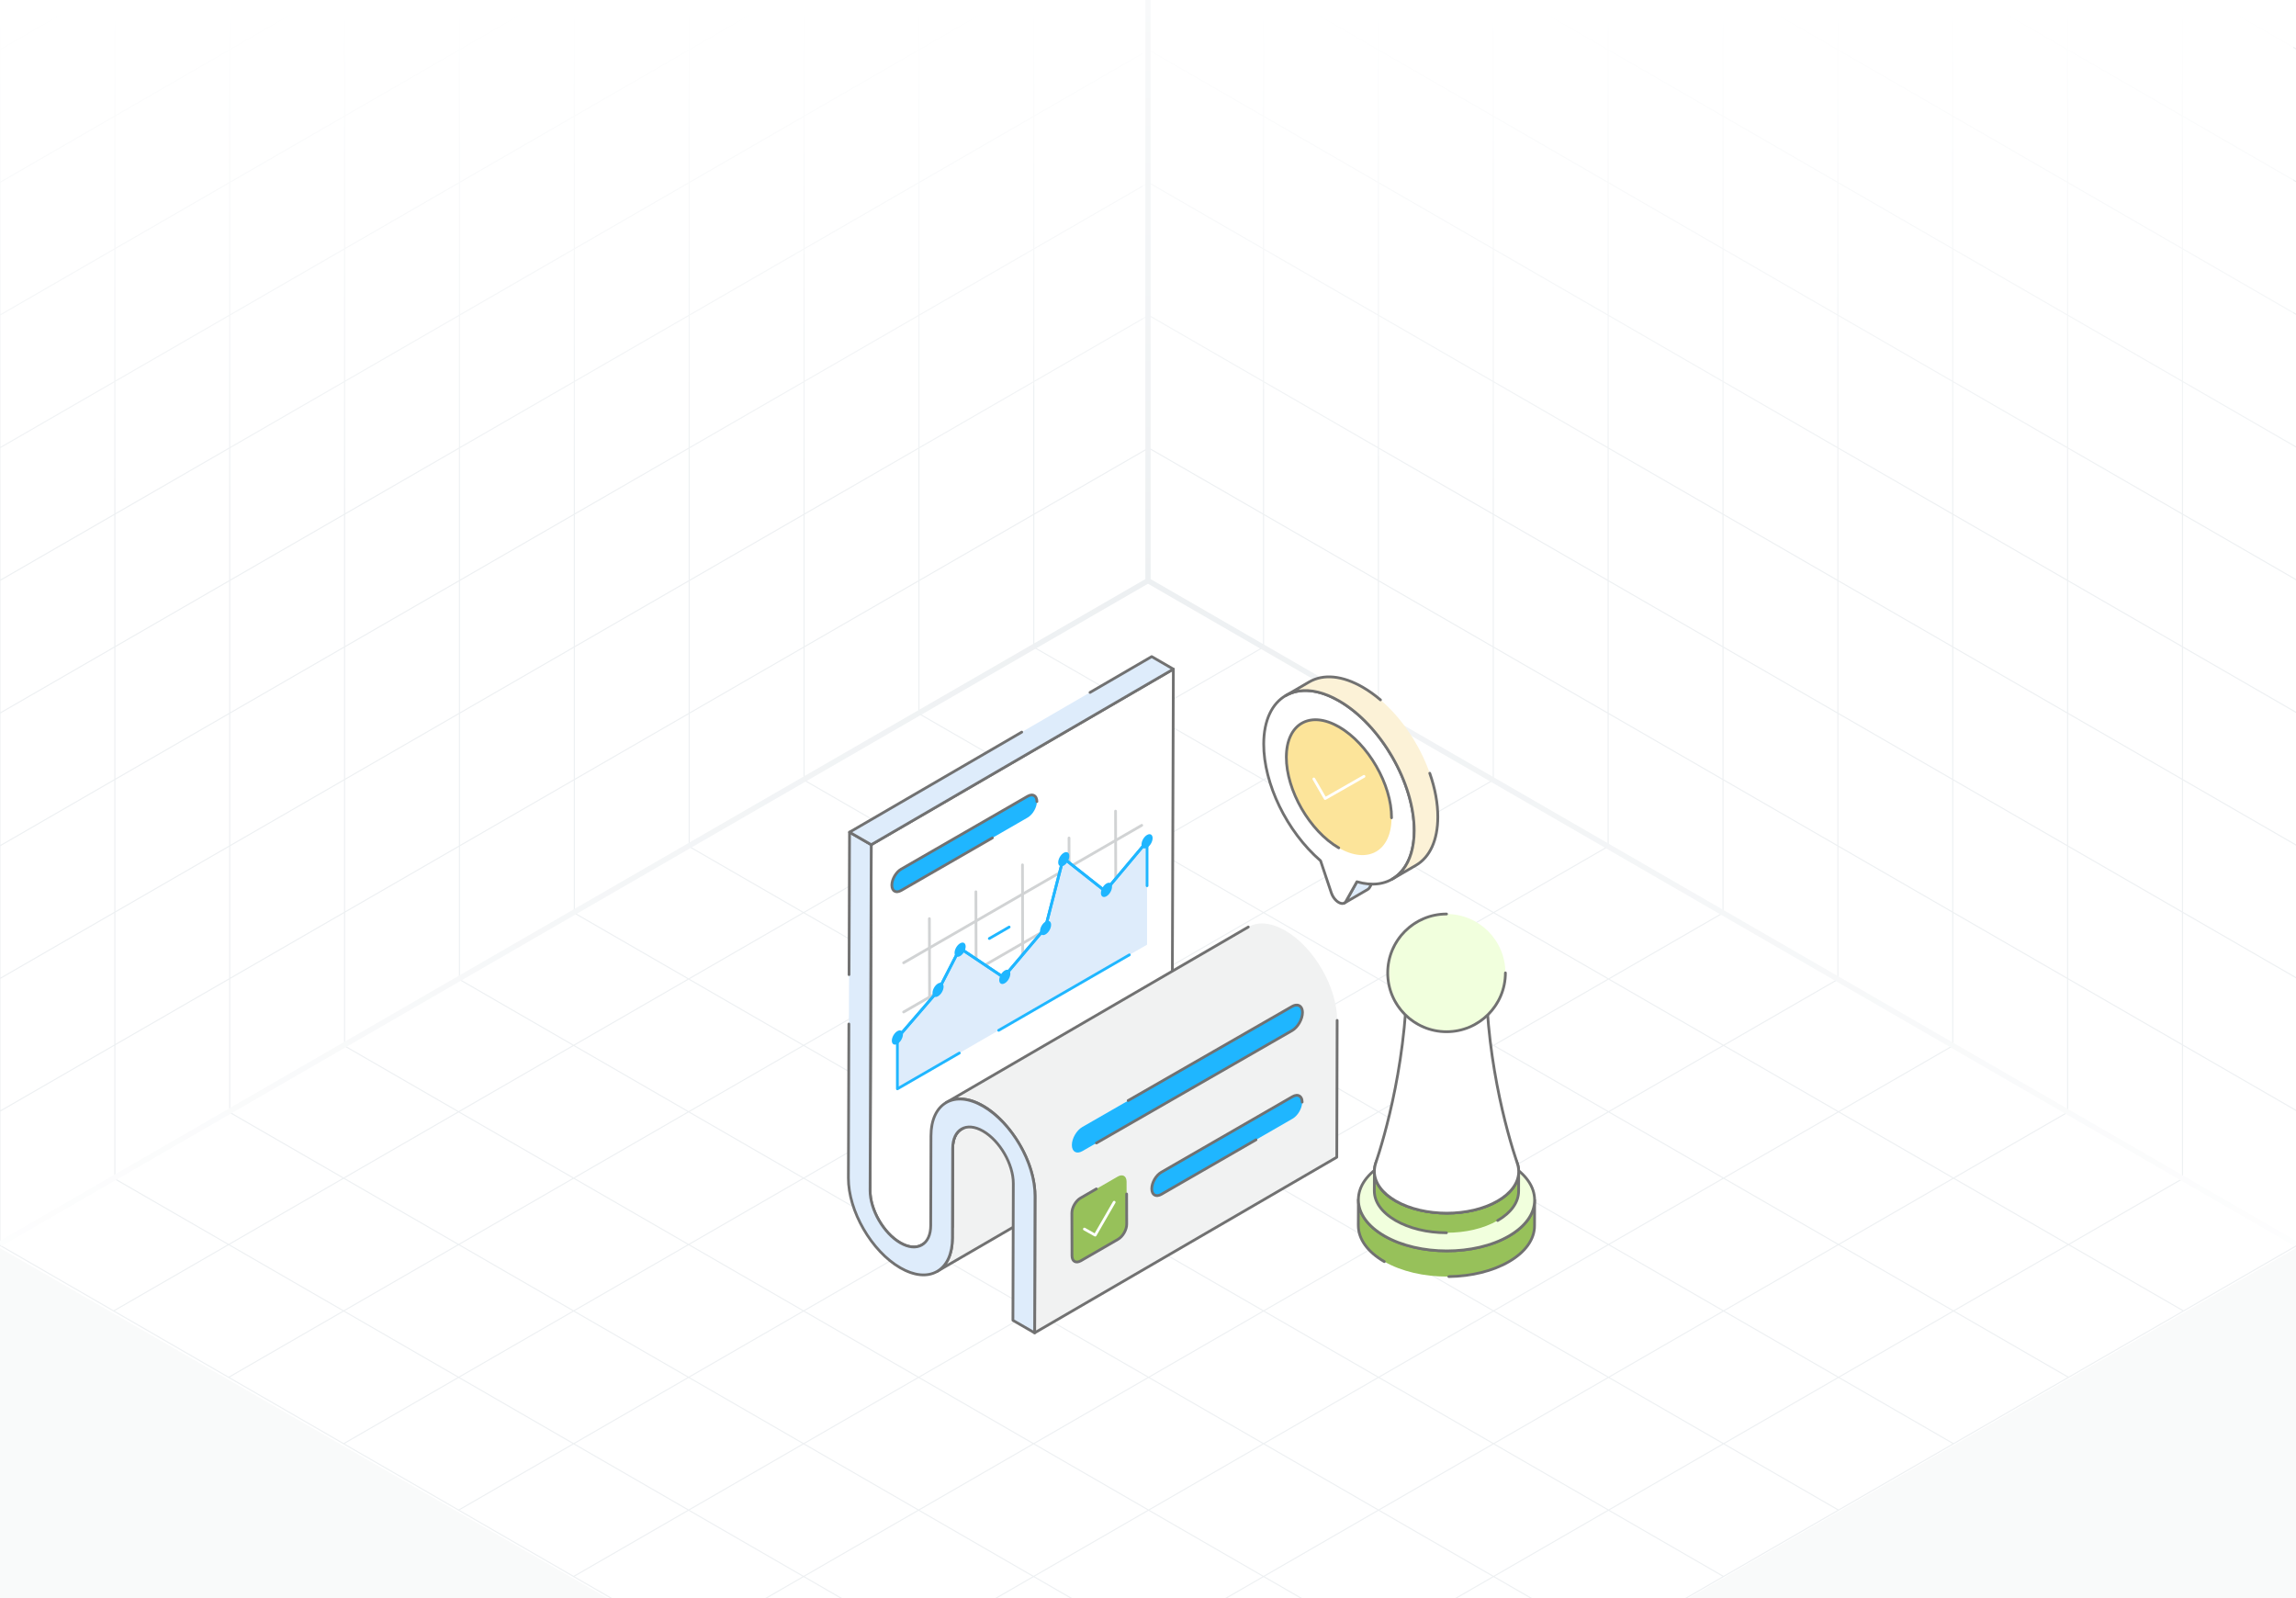 <svg width="431" height="300" viewBox="0 0 431 300" fill="none" xmlns="http://www.w3.org/2000/svg">
<rect x="0" y="0" width="431" height="300" fill="#333333" stroke="none"/>
<g clip-path="url(#clip0_2112_51640)">
<rect width="431" height="300" fill="white"/>
<path d="M237.193 121.463L21.336 246.088M258.779 133.925L42.922 258.55M280.365 146.388L64.507 271.013M301.95 158.85L86.093 283.475M323.536 171.313L107.679 295.938M345.122 183.775L129.265 308.4M366.707 196.238L150.85 320.863M388.293 208.7L172.436 333.325M409.879 221.163L194.022 345.788M194.022 121.463L409.879 246.088M172.436 133.925L388.293 258.55M150.85 146.388L366.707 271.013M129.265 158.85L345.122 283.475M107.679 171.313L323.536 295.938M86.093 183.775L301.95 308.4M64.507 196.238L280.365 320.863M42.922 208.7L258.779 333.325M21.336 221.163L237.193 345.788M215.607 109L-0.25 233.625L215.607 358.25L431.464 233.625L215.607 109Z" stroke="#EDF0F2" stroke-width="0.199"/>
<path d="M237.188 -127.629V121.454M258.75 -115.18V133.904M280.313 -102.731V146.353M301.876 -90.281V158.802M323.438 -77.832V171.251M345.001 -65.383V183.7M366.564 -52.934V196.15M388.126 -40.484V208.599M409.689 -28.035V221.048M215.625 -115.17L431.251 9.322M215.625 -90.261L431.251 34.23M215.625 -65.353L431.251 59.139M215.625 -40.445L431.251 84.047M215.625 -15.536L431.251 108.956M215.625 9.372L431.251 133.864M215.625 34.28L431.251 158.772M215.625 59.189L431.251 183.681M215.625 84.097L431.251 208.589M215.625 -140.078V109.005L431.251 233.497V-15.586L215.625 -140.078Z" stroke="#EDF0F2" stroke-width="0.199"/>
<path d="M194.062 -127.629V121.454M172.5 -115.18V133.904M150.937 -102.731V146.353M129.374 -90.281V158.802M107.812 -77.832V171.251M86.249 -65.383V183.7M64.686 -52.934V196.15M43.124 -40.484V208.599M21.561 -28.035V221.048M215.625 -115.17L-0.001 9.322M215.625 -90.261L-0.001 34.23M215.625 -65.353L-0.001 59.139M215.625 -40.445L-0.001 84.047M215.625 -15.536L-0.001 108.956M215.625 9.372L-0.001 133.864M215.625 34.28L-0.001 158.772M215.625 59.189L-0.001 183.681M215.625 84.097L-0.001 208.589M215.625 -140.078V109.005L-0.001 233.497V-15.586L215.625 -140.078Z" stroke="#EDF0F2" stroke-width="0.199"/>
<path d="M215.5 0L-0.5 0V184.5L215.5 60L215.5 0Z" fill="url(#paint0_linear_2112_51640)"/>
<path d="M214.5 0L430.5 0V184.5L214.5 60L214.5 0Z" fill="url(#paint1_linear_2112_51640)"/>
<path d="M215.5 418.5H431.5V234L215.5 358.5L215.5 418.5Z" fill="#F9FAFA"/>
<path d="M215.5 418.5H-0.5V234L215.5 358.5L215.5 418.5Z" fill="#F9FAFA"/>
<path d="M0 233.5L215.5 109M215.5 109L431 233.5M215.5 109V0" stroke="url(#paint2_radial_2112_51640)"/>
<path d="M235.548 182.625L235.502 199.43C235.491 202.511 234.41 204.672 232.652 205.694L175.935 238.656C177.693 237.633 178.774 235.472 178.785 232.392V230.357L178.831 215.575C178.843 213.793 179.475 212.529 180.498 211.943L220.053 188.947V190.51C220.053 190.855 220.076 191.211 220.134 191.579L235.548 182.625Z" fill="#F1F2F2"/>
<path d="M175.935 238.91C175.847 238.91 175.76 238.863 175.713 238.782C175.641 238.658 175.683 238.501 175.806 238.43L175.812 238.426C177.553 237.41 178.518 235.266 178.529 232.386V230.353L178.574 215.57C178.587 213.742 179.224 212.372 180.371 211.716L219.925 188.721C220.004 188.676 220.102 188.673 220.182 188.72C220.262 188.767 220.311 188.851 220.311 188.944V190.506C220.311 190.73 220.321 190.946 220.341 191.158L235.42 182.398C235.499 182.352 235.598 182.351 235.678 182.397C235.757 182.444 235.806 182.529 235.806 182.622L235.76 199.427C235.748 202.499 234.691 204.803 232.782 205.913L176.064 238.874C176.065 238.874 176.065 238.874 176.064 238.874C176.024 238.898 175.98 238.91 175.935 238.91ZM219.796 189.391L180.628 212.161C179.646 212.724 179.1 213.936 179.089 215.573L179.043 232.388C179.036 234.396 178.581 236.076 177.734 237.309L232.523 205.468C234.267 204.454 235.234 202.307 235.245 199.425L235.29 183.068L220.264 191.798C220.191 191.84 220.1 191.845 220.024 191.808C219.947 191.772 219.893 191.699 219.88 191.616C219.824 191.256 219.796 190.893 219.796 190.506L219.796 189.391Z" fill="#717171"/>
<path d="M220.261 125.602L220.054 188.945L180.498 211.941C179.475 212.527 178.843 213.792 178.832 215.573L178.786 230.355L173.05 233.689C172.015 234.298 170.578 234.206 169.004 233.298C165.866 231.493 163.325 227.079 163.337 223.47L163.544 158.563L220.261 125.602Z" fill="white"/>
<path d="M171.552 234.338C170.726 234.338 169.815 234.064 168.874 233.521C165.667 231.676 163.066 227.167 163.078 223.469L163.285 158.562C163.286 158.47 163.335 158.386 163.413 158.341L220.13 125.379C220.209 125.334 220.309 125.331 220.388 125.378C220.468 125.424 220.517 125.51 220.517 125.602L220.31 188.947C220.309 189.038 220.26 189.123 220.181 189.168L180.626 212.163C179.644 212.726 179.098 213.938 179.087 215.576L179.042 230.356C179.041 230.447 178.992 230.532 178.913 230.577L173.178 233.911C172.694 234.196 172.145 234.338 171.552 234.338ZM163.8 158.712L163.593 223.471C163.581 227.004 166.066 231.312 169.131 233.074C170.581 233.912 171.927 234.053 172.918 233.466L178.528 230.206L178.573 215.573C178.585 213.744 179.223 212.374 180.369 211.718L219.795 188.797L220 126.05L163.8 158.712Z" fill="#717171"/>
<path d="M237.214 178.984C236.191 179.571 235.559 180.835 235.547 182.628L220.133 191.582C220.076 191.215 220.053 190.858 220.053 190.513V188.95L237.214 178.984Z" fill="white"/>
<path d="M220.135 191.84C220.098 191.84 220.06 191.832 220.025 191.815C219.948 191.779 219.894 191.706 219.881 191.623C219.825 191.263 219.797 190.9 219.797 190.513V188.95C219.797 188.859 219.846 188.773 219.925 188.728L237.059 178.778C237.068 178.772 237.078 178.766 237.088 178.761C237.211 178.69 237.368 178.732 237.439 178.855C237.509 178.978 237.468 179.136 237.345 179.206L237.319 179.221C236.354 179.79 235.817 180.999 235.807 182.63C235.806 182.72 235.757 182.804 235.679 182.85L220.264 191.805C220.225 191.828 220.18 191.84 220.135 191.84ZM220.312 189.098V190.513C220.312 190.737 220.322 190.953 220.342 191.165L235.295 182.478C235.318 181.538 235.509 180.725 235.852 180.074L220.312 189.098Z" fill="#717171"/>
<path d="M251.009 191.545L250.94 217.235L194.223 250.196L194.292 224.506C194.303 218.322 189.947 210.759 184.556 207.644C181.843 206.08 179.395 205.942 177.613 206.977L234.33 174.015C236.112 172.981 238.56 173.13 241.273 174.694C246.652 177.797 251.02 185.36 251.009 191.545Z" fill="#F1F2F2"/>
<path d="M194.222 250.455C194.178 250.455 194.133 250.444 194.094 250.421C194.014 250.374 193.965 250.289 193.965 250.196L194.034 224.506C194.053 214.696 183.671 203.752 177.742 207.2C177.45 207.372 177.187 206.927 177.484 206.755C177.484 206.754 177.485 206.754 177.485 206.754L234.201 173.794C234.323 173.72 234.481 173.764 234.553 173.886C234.624 174.01 234.582 174.167 234.459 174.238L179.678 206.075C186.627 205.501 194.565 216.11 194.549 224.507L194.481 249.749L250.683 217.087L250.751 191.544C250.751 191.402 250.867 191.288 251.008 191.288H251.009C251.151 191.288 251.266 191.403 251.266 191.546L251.197 217.237C251.197 217.328 251.148 217.413 251.069 217.458L194.352 250.42C194.312 250.443 194.267 250.455 194.222 250.455Z" fill="#717171"/>
<path d="M159.382 182.959L159.476 156.215L163.549 158.566L163.334 223.474C163.324 227.083 165.869 231.492 169.003 233.301C172.144 235.115 174.706 233.655 174.716 230.045L174.764 213.23C174.782 207.049 179.177 204.544 184.557 207.65C189.943 210.76 194.31 218.324 194.293 224.505L194.22 250.2L190.147 247.849L190.22 222.153C190.23 218.553 187.684 214.143 184.543 212.33C181.41 210.521 178.847 211.981 178.837 215.582L178.79 232.397C178.772 238.587 174.376 241.092 168.99 237.981C163.61 234.876 159.243 227.312 159.261 221.122L159.352 192.219" fill="#DEECFB"/>
<path d="M194.217 250.461C194.173 250.461 194.128 250.45 194.088 250.427L190.015 248.075C189.935 248.029 189.886 247.943 189.886 247.851L189.959 222.156C189.97 218.635 187.481 214.328 184.411 212.557C181.453 210.846 179.101 212.178 179.091 215.586L179.044 232.401C179.035 235.48 177.97 237.786 176.045 238.893C174.109 240.009 171.555 239.764 168.858 238.208C163.405 235.059 158.982 227.396 159 221.125L159.092 192.222C159.093 192.08 159.208 191.965 159.349 191.965C159.35 191.965 159.35 191.965 159.35 191.965C159.492 191.965 159.607 192.081 159.607 192.224L159.515 221.127C159.497 227.233 163.804 234.696 169.115 237.762C171.647 239.225 174.016 239.466 175.789 238.448C177.547 237.435 178.521 235.288 178.529 232.399L178.576 215.584C178.587 211.792 181.352 210.195 184.669 212.11C187.88 213.965 190.484 218.472 190.474 222.158L190.401 247.703L193.961 249.758L194.032 224.508C194.05 218.406 189.74 210.945 184.425 207.877C179.204 204.861 175.035 207.258 175.018 213.234L174.971 230.05C174.966 231.884 174.326 233.262 173.169 233.927C172.004 234.598 170.478 234.455 168.871 233.528C165.663 231.675 163.063 227.166 163.073 223.476L163.288 158.719L159.728 156.664L159.636 182.963C159.635 183.105 159.52 183.22 159.379 183.22C159.378 183.22 159.378 183.22 159.378 183.22C159.235 183.219 159.121 183.103 159.121 182.961L159.215 156.218C159.216 156.126 159.265 156.042 159.344 155.996C159.424 155.949 159.522 155.949 159.601 155.996L163.674 158.347C163.754 158.393 163.803 158.479 163.803 158.571L163.588 223.478C163.578 227.003 166.064 231.312 169.128 233.082C170.57 233.913 171.914 234.056 172.912 233.481C173.903 232.911 174.452 231.691 174.456 230.048L174.504 213.232C174.512 210.158 175.577 207.855 177.501 206.747C183.953 203.035 194.575 214.522 194.547 224.51L194.474 250.205C194.474 250.296 194.425 250.381 194.345 250.427C194.305 250.45 194.261 250.461 194.217 250.461Z" fill="#717171"/>
<path d="M204.615 129.98L216.19 123.254L220.263 125.606L163.547 158.566L159.474 156.214L191.799 137.429" fill="#DEECFB"/>
<path d="M163.547 158.827C163.503 158.827 163.458 158.816 163.418 158.793L159.346 156.441C159.266 156.395 159.217 156.311 159.217 156.218C159.217 156.127 159.266 156.042 159.345 155.996L191.67 137.21C191.792 137.138 191.95 137.18 192.022 137.303C192.094 137.426 192.052 137.583 191.929 137.655L159.988 156.217L163.547 158.272L219.75 125.61L216.191 123.555L204.745 130.207C204.622 130.279 204.464 130.236 204.393 130.114C204.322 129.991 204.363 129.834 204.487 129.762L216.062 123.035C216.141 122.989 216.24 122.988 216.319 123.034L220.392 125.386C220.472 125.432 220.521 125.516 220.521 125.609C220.521 125.7 220.472 125.785 220.393 125.831L163.676 158.792C163.637 158.815 163.592 158.827 163.547 158.827Z" fill="#717171"/>
<path d="M209.826 220.862C210.738 220.336 211.475 220.764 211.478 221.804L211.501 229.81C211.504 230.859 210.772 232.127 209.859 232.654L202.884 236.681C201.972 237.208 201.235 236.788 201.232 235.739L201.209 227.733C201.206 226.693 201.938 225.416 202.851 224.889L209.826 220.862Z" fill="#97C15A"/>
<path d="M200.976 235.735L200.953 227.729C200.95 226.583 201.727 225.236 202.724 224.661L205.676 222.957C205.799 222.885 205.956 222.927 206.027 223.051C206.099 223.174 206.057 223.332 205.933 223.403L202.981 225.107C202.158 225.582 201.465 226.782 201.468 227.727L201.49 235.733C201.493 236.58 202.013 236.884 202.757 236.453L209.732 232.425C210.569 231.943 211.248 230.768 211.245 229.806L211.229 224.132C211.229 223.989 211.344 223.874 211.486 223.874H211.487C211.628 223.874 211.743 223.988 211.744 224.13L211.76 229.804C211.763 230.95 210.985 232.297 209.989 232.872L203.015 236.899C201.916 237.531 200.979 236.97 200.976 235.735Z" fill="#717171"/>
<path d="M205.583 232.12C205.54 232.12 205.497 232.109 205.456 232.087L203.434 230.944C203.31 230.874 203.266 230.717 203.336 230.593C203.406 230.469 203.563 230.426 203.687 230.495L205.488 231.513L208.931 225.55C209.002 225.427 209.16 225.386 209.282 225.455C209.406 225.527 209.448 225.685 209.376 225.807L205.806 231.992C205.759 232.074 205.672 232.12 205.583 232.12Z" fill="white"/>
<path d="M242.632 205.856C243.626 205.282 244.438 205.744 244.441 206.887C244.444 208.038 243.638 209.426 242.644 210L218.016 224.191C217.022 224.765 216.21 224.311 216.207 223.16C216.204 222.017 217.01 220.621 218.004 220.047L242.632 205.856Z" fill="#1FB6FF"/>
<path d="M215.949 223.161C215.945 221.915 216.791 220.45 217.875 219.824L242.503 205.633C243.669 204.959 244.694 205.543 244.697 206.886C244.698 207.028 244.583 207.144 244.44 207.144H244.44C244.298 207.144 244.183 207.029 244.183 206.888C244.181 205.951 243.59 205.599 242.76 206.079L218.132 220.27C217.225 220.794 216.461 222.117 216.464 223.159C216.466 224.13 217.082 224.433 217.887 223.967L235.645 213.734C235.767 213.664 235.925 213.705 235.997 213.829C236.068 213.953 236.025 214.109 235.902 214.181L218.144 224.414C216.962 225.093 215.952 224.498 215.949 223.161Z" fill="#717171"/>
<path d="M203.184 216.085C202.095 216.713 201.213 216.21 201.209 214.96C201.205 213.709 202.083 212.19 203.171 211.561L242.531 188.94C243.613 188.315 244.496 188.819 244.5 190.069C244.503 191.32 243.626 192.839 242.544 193.464L203.184 216.085Z" fill="#1FB6FF"/>
<path d="M205.814 214.823C205.725 214.823 205.639 214.777 205.591 214.694C205.52 214.571 205.563 214.413 205.686 214.342L242.415 193.24C243.425 192.657 244.245 191.235 244.241 190.07C244.238 189.007 243.559 188.641 242.659 189.163L211.903 206.816C211.781 206.886 211.623 206.845 211.552 206.721C211.481 206.598 211.524 206.44 211.647 206.37L242.402 188.716C243.649 187.995 244.752 188.612 244.756 190.068C244.759 191.398 243.825 193.021 242.672 193.687L205.942 214.789C205.902 214.812 205.858 214.823 205.814 214.823Z" fill="#717171"/>
<path d="M169.627 190.231C169.538 190.231 169.451 190.185 169.404 190.103C169.332 189.98 169.375 189.822 169.498 189.751L214.198 163.944C214.321 163.874 214.479 163.915 214.549 164.039C214.621 164.162 214.579 164.319 214.455 164.391L169.755 190.197C169.715 190.22 169.67 190.231 169.627 190.231Z" fill="#D1D3D4"/>
<path d="M169.627 180.994C169.538 180.994 169.451 180.947 169.404 180.865C169.332 180.742 169.375 180.584 169.498 180.513L214.198 154.707C214.321 154.635 214.479 154.677 214.549 154.801C214.621 154.924 214.579 155.082 214.455 155.153L169.755 180.959C169.715 180.983 169.67 180.994 169.627 180.994Z" fill="#D1D3D4"/>
<path d="M209.465 172.702C209.323 172.702 209.208 172.587 209.208 172.446L209.152 152.262C209.152 152.12 209.267 152.004 209.409 152.004H209.41C209.551 152.004 209.667 152.119 209.667 152.26L209.722 172.443C209.723 172.586 209.608 172.702 209.465 172.702H209.465Z" fill="#D1D3D4"/>
<path d="M200.729 177.745C200.587 177.745 200.472 177.63 200.471 177.488L200.416 157.305C200.416 157.162 200.531 157.047 200.673 157.047H200.673C200.815 157.047 200.93 157.161 200.931 157.303L200.986 177.486C200.987 177.629 200.871 177.745 200.729 177.745H200.729Z" fill="#D1D3D4"/>
<path d="M191.986 182.788C191.844 182.788 191.729 182.673 191.729 182.531L191.682 162.348C191.681 162.205 191.796 162.09 191.939 162.09H191.939C192.081 162.09 192.196 162.204 192.196 162.346L192.244 182.529C192.244 182.672 192.129 182.788 191.987 182.788H191.986Z" fill="#D1D3D4"/>
<path d="M183.25 187.835C183.108 187.835 182.993 187.721 182.993 187.579L182.938 167.403C182.937 167.26 183.052 167.145 183.194 167.145H183.195C183.337 167.145 183.452 167.259 183.452 167.401L183.508 187.577C183.508 187.72 183.393 187.835 183.251 187.835H183.25Z" fill="#D1D3D4"/>
<path d="M174.516 192.874C174.374 192.874 174.259 192.759 174.258 192.617L174.203 172.442C174.203 172.299 174.318 172.184 174.46 172.184H174.46C174.602 172.184 174.717 172.298 174.718 172.44L174.773 192.615C174.774 192.758 174.659 192.874 174.516 192.874H174.516Z" fill="#D1D3D4"/>
<path d="M215.325 157.93V177.331L168.455 204.399V194.848L176.086 186.009L180.206 177.997L188.374 183.463L196.231 174.181L199.603 161.076L207.468 167.29L215.325 157.93Z" fill="#DEECFB"/>
<path d="M187.466 193.673C187.378 193.673 187.291 193.626 187.244 193.544C187.172 193.421 187.215 193.263 187.338 193.192L211.874 179.023C211.996 178.952 212.154 178.994 212.225 179.117C212.297 179.24 212.254 179.398 212.131 179.469L187.595 193.638C187.554 193.661 187.51 193.673 187.466 193.673Z" fill="#1FB6FF"/>
<path d="M168.455 204.655C168.41 204.655 168.366 204.644 168.326 204.621C168.247 204.575 168.197 204.489 168.197 204.398V194.847C168.197 194.785 168.219 194.725 168.26 194.679L175.891 185.84L179.976 177.878C180.01 177.812 180.069 177.764 180.141 177.746C180.211 177.729 180.287 177.741 180.348 177.781L188.326 183.12L195.996 174.058L199.353 161.01C199.374 160.926 199.437 160.859 199.52 160.83C199.603 160.802 199.694 160.818 199.762 160.873L207.431 166.931L215.127 157.763C215.196 157.681 215.313 157.651 215.412 157.687C215.513 157.724 215.581 157.82 215.581 157.929V166.273C215.581 166.414 215.466 166.53 215.324 166.53C215.182 166.53 215.067 166.414 215.067 166.273V158.636L207.664 167.454C207.574 167.56 207.416 167.576 207.308 167.49L199.753 161.522L196.48 174.244C196.47 174.281 196.452 174.317 196.427 174.346L188.57 183.628C188.485 183.729 188.338 183.747 188.23 183.676L180.302 178.37L176.314 186.126L168.712 194.942V203.953L179.955 197.459C180.077 197.388 180.235 197.43 180.306 197.553C180.378 197.676 180.335 197.834 180.212 197.905L168.583 204.621C168.544 204.644 168.499 204.655 168.455 204.655Z" fill="#1FB6FF"/>
<path d="M168.455 195.104C168.395 195.104 168.335 195.084 168.286 195.041C168.179 194.948 168.167 194.786 168.26 194.679L175.891 185.84L179.976 177.877C180.01 177.812 180.069 177.764 180.141 177.746C180.211 177.729 180.287 177.741 180.348 177.781L188.326 183.12L195.996 174.058L199.353 161.01C199.374 160.926 199.437 160.858 199.52 160.83C199.603 160.802 199.694 160.818 199.762 160.872L207.431 166.931L215.127 157.763C215.218 157.655 215.381 157.641 215.489 157.732C215.598 157.823 215.613 157.985 215.521 158.095L207.664 167.454C207.574 167.56 207.416 167.575 207.308 167.49L199.753 161.522L196.48 174.244C196.47 174.281 196.452 174.316 196.427 174.346L188.57 183.627C188.485 183.729 188.338 183.747 188.23 183.676L180.302 178.37L176.314 186.126L168.65 195.014C168.598 195.074 168.527 195.104 168.455 195.104Z" fill="#1FB6FF"/>
<path d="M215.321 156.737C215.897 156.404 216.364 156.671 216.366 157.332C216.368 157.994 215.904 158.798 215.328 159.13C214.755 159.461 214.285 159.196 214.283 158.535C214.281 157.873 214.748 157.068 215.321 156.737Z" fill="#1FB6FF"/>
<path d="M207.7 165.85C208.276 165.518 208.743 165.784 208.745 166.446C208.747 167.107 208.283 167.911 207.707 168.244C207.134 168.575 206.664 168.31 206.662 167.648C206.66 166.986 207.127 166.181 207.7 165.85Z" fill="#1FB6FF"/>
<path d="M199.683 160.096C200.258 159.764 200.725 160.03 200.727 160.692C200.729 161.353 200.265 162.157 199.689 162.49C199.116 162.821 198.646 162.556 198.645 161.894C198.643 161.233 199.109 160.427 199.683 160.096Z" fill="#1FB6FF"/>
<path d="M196.268 173.003C196.844 172.67 197.311 172.936 197.313 173.598C197.315 174.26 196.851 175.063 196.275 175.396C195.702 175.727 195.232 175.462 195.23 174.8C195.229 174.139 195.695 173.333 196.268 173.003Z" fill="#1FB6FF"/>
<path d="M188.612 182.178C189.188 181.846 189.655 182.112 189.657 182.774C189.659 183.435 189.195 184.239 188.619 184.572C188.046 184.903 187.576 184.638 187.574 183.976C187.572 183.315 188.039 182.509 188.612 182.178Z" fill="#1FB6FF"/>
<path d="M180.227 177.081C180.803 176.748 181.27 177.014 181.272 177.676C181.274 178.338 180.81 179.142 180.234 179.474C179.661 179.805 179.191 179.54 179.189 178.879C179.188 178.217 179.654 177.412 180.227 177.081Z" fill="#1FB6FF"/>
<path d="M176.083 184.62C176.659 184.287 177.126 184.554 177.128 185.215C177.13 185.877 176.666 186.681 176.09 187.013C175.516 187.344 175.047 187.079 175.045 186.418C175.043 185.756 175.51 184.951 176.083 184.62Z" fill="#1FB6FF"/>
<path d="M168.452 193.565C169.028 193.233 169.495 193.499 169.497 194.16C169.499 194.822 169.035 195.626 168.459 195.958C167.886 196.289 167.416 196.025 167.414 195.363C167.412 194.701 167.879 193.896 168.452 193.565Z" fill="#1FB6FF"/>
<path d="M185.709 176.437C185.62 176.437 185.533 176.391 185.486 176.308C185.415 176.186 185.457 176.028 185.58 175.956L189.308 173.804C189.431 173.733 189.588 173.775 189.659 173.898C189.731 174.021 189.688 174.179 189.565 174.25L185.837 176.403C185.797 176.426 185.752 176.437 185.709 176.437Z" fill="#1FB6FF"/>
<path d="M192.898 149.476C193.857 148.922 194.639 149.368 194.643 150.47C194.646 151.58 193.868 152.919 192.909 153.472L169.159 167.158C168.2 167.712 167.417 167.274 167.414 166.164C167.411 165.062 168.188 163.716 169.147 163.162L192.898 149.476Z" fill="#1FB6FF"/>
<path d="M167.16 166.166C167.157 164.981 167.992 163.534 169.022 162.94L192.773 149.253C193.913 148.594 194.9 149.179 194.903 150.47C194.904 150.613 194.789 150.728 194.647 150.728H194.646C194.504 150.728 194.389 150.614 194.389 150.472C194.387 149.564 193.812 149.246 193.03 149.7L169.28 163.386C168.407 163.889 167.672 165.162 167.675 166.164C167.677 167.062 168.234 167.397 169.033 166.935L186.159 157.067C186.282 156.996 186.439 157.038 186.511 157.162C186.582 157.286 186.54 157.442 186.416 157.514L169.291 167.382C168.147 168.042 167.163 167.462 167.16 166.166Z" fill="#717171"/>
<path d="M288.079 225.286L288.062 230.105C288.055 232.542 286.454 234.975 283.255 236.834C276.817 240.575 266.349 240.57 259.868 236.828C256.605 234.944 254.974 232.471 254.98 230.002L254.998 225.184C254.991 227.652 256.622 230.125 259.886 232.01C266.366 235.751 276.834 235.757 283.273 232.015C286.471 230.156 288.072 227.723 288.079 225.286Z" fill="#97C15A"/>
<path d="M271.967 239.896C271.826 239.896 271.712 239.783 271.71 239.642C271.708 239.5 271.821 239.383 271.964 239.381C276.188 239.324 280.152 238.342 283.123 236.615C286.134 234.866 287.795 232.555 287.802 230.107L287.811 227.735C287.072 229.431 285.567 230.981 283.399 232.241C276.906 236.016 266.297 236.012 259.755 232.237C257.524 230.949 255.985 229.362 255.244 227.627L255.235 230.007C255.228 232.488 256.918 234.833 259.995 236.609C260.118 236.681 260.16 236.839 260.089 236.961C260.018 237.085 259.861 237.126 259.737 237.056C256.495 235.183 254.713 232.678 254.721 230.005L254.738 225.186C254.739 225.044 254.854 224.93 254.996 224.93C254.996 224.93 254.996 224.93 254.997 224.93C255.138 224.93 255.254 225.045 255.253 225.188C255.246 227.67 256.936 230.015 260.012 231.79C266.413 235.485 276.788 235.487 283.141 231.797C286.148 230.049 287.809 227.741 287.82 225.297V225.289C287.82 225.147 287.935 225.032 288.077 225.032C288.078 225.032 288.078 225.032 288.078 225.032C288.22 225.032 288.335 225.148 288.334 225.291V225.297C288.334 225.298 288.334 225.298 288.334 225.299L288.317 230.109C288.309 232.747 286.557 235.215 283.382 237.06C280.335 238.83 276.282 239.838 271.971 239.896C271.97 239.896 271.968 239.896 271.967 239.896Z" fill="#717171"/>
<path d="M283.194 218.462C289.674 222.204 289.708 228.273 283.27 232.015C276.831 235.756 266.364 235.751 259.883 232.009C253.402 228.268 253.358 222.204 259.797 218.462C266.235 214.721 276.713 214.721 283.194 218.462Z" fill="#F1FFDD"/>
<path d="M271.599 235.07C267.316 235.07 263.026 234.125 259.753 232.236C256.521 230.37 254.74 227.875 254.736 225.21C254.733 222.567 256.483 220.093 259.666 218.244C266.167 214.466 276.779 214.466 283.321 218.243C286.549 220.107 288.328 222.6 288.332 225.266C288.336 227.912 286.583 230.389 283.397 232.24C280.152 234.127 275.879 235.07 271.599 235.07ZM271.478 215.918C267.288 215.918 263.104 216.84 259.925 218.688C256.907 220.442 255.248 222.757 255.251 225.209C255.254 227.683 256.945 230.02 260.01 231.79C266.411 235.484 276.786 235.486 283.139 231.796C286.159 230.04 287.821 227.722 287.818 225.266C287.814 222.792 286.126 220.457 283.064 218.689C279.864 216.841 275.668 215.918 271.478 215.918Z" fill="#717171"/>
<path d="M285.087 219.924L285.073 223.603C285.067 225.598 283.756 227.591 281.137 229.113C275.864 232.177 267.292 232.173 261.985 229.109C259.312 227.566 257.977 225.54 257.982 223.519L257.997 219.84C257.991 221.862 259.327 223.887 261.999 225.43C267.306 228.494 275.878 228.498 281.151 225.434C283.77 223.912 285.082 221.919 285.087 219.924Z" fill="#97C15A"/>
<path d="M271.526 231.67H271.525C267.883 231.662 264.449 230.832 261.856 229.335C259.186 227.793 257.719 225.728 257.725 223.521L257.739 219.842C257.739 219.701 257.854 219.586 257.996 219.586C257.997 219.586 257.997 219.586 257.997 219.586C258.139 219.586 258.254 219.702 258.253 219.844C258.248 221.859 259.624 223.765 262.128 225.21C267.356 228.229 275.832 228.23 281.021 225.215C283.472 223.79 284.824 221.912 284.829 219.926C284.83 219.784 284.945 219.669 285.087 219.669C285.087 219.669 285.087 219.669 285.088 219.669C285.23 219.669 285.345 219.785 285.344 219.928V219.93C285.344 219.932 285.344 219.935 285.344 219.937L285.33 223.607C285.324 225.784 283.88 227.819 281.265 229.338C281.143 229.41 280.985 229.367 280.913 229.246C280.842 229.122 280.884 228.965 281.007 228.894C283.457 227.47 284.809 225.592 284.815 223.605L284.821 222.146C284.184 223.467 282.979 224.672 281.28 225.66C275.949 228.76 267.242 228.756 261.87 225.656C260.119 224.645 258.885 223.408 258.245 222.055L258.239 223.523C258.234 225.538 259.61 227.443 262.113 228.889C264.63 230.342 267.973 231.147 271.526 231.155C271.668 231.155 271.783 231.271 271.783 231.413C271.783 231.555 271.667 231.67 271.526 231.67Z" fill="#717171"/>
<path d="M281.088 214.337C286.395 217.401 286.423 222.371 281.15 225.435C275.878 228.499 267.306 228.495 261.999 225.431C256.692 222.366 256.656 217.401 261.928 214.337C267.201 211.273 275.781 211.273 281.088 214.337Z" fill="white"/>
<path d="M261.871 225.651C259.21 224.113 257.743 222.056 257.74 219.857C257.737 217.675 259.179 215.634 261.8 214.112C267.136 211.009 275.847 211.01 281.218 214.111C283.876 215.645 285.342 217.702 285.345 219.901C285.348 222.086 283.905 224.129 281.281 225.654C275.958 228.749 267.252 228.755 261.871 225.651ZM271.496 212.293C268.074 212.293 264.656 213.047 262.059 214.556C259.603 215.984 258.252 217.865 258.255 219.856C258.258 221.864 259.633 223.764 262.129 225.204C267.357 228.224 275.833 228.225 281.023 225.209C283.481 223.78 284.833 221.896 284.83 219.902C284.828 217.894 283.453 215.996 280.961 214.557C278.346 213.047 274.919 212.293 271.496 212.293Z" fill="#717171"/>
<path d="M285.089 219.924C285.089 221.931 283.778 223.911 281.156 225.436C275.884 228.5 267.309 228.5 261.997 225.436C259.362 223.911 258.024 221.918 257.997 219.924C257.997 219.403 258.077 218.881 258.238 218.373C259.87 213.53 264.579 197.903 264.111 179.762H278.975C278.507 197.729 283.109 213.235 284.781 218.239C284.795 218.292 284.821 218.359 284.835 218.413C285.009 218.908 285.089 219.416 285.089 219.924Z" fill="white"/>
<path d="M261.865 225.663C259.232 224.139 257.766 222.103 257.736 219.931C257.736 219.378 257.821 218.83 257.989 218.299C259.484 213.864 264.321 197.993 263.851 179.772C263.849 179.703 263.875 179.636 263.924 179.585C263.972 179.536 264.039 179.508 264.108 179.508H278.972C279.041 179.508 279.107 179.536 279.156 179.585C279.204 179.636 279.231 179.703 279.229 179.772C278.77 197.405 283.127 212.492 285.023 218.16L285.05 218.252C285.062 218.287 285.073 218.321 285.081 218.352C285.253 218.839 285.343 219.376 285.343 219.928C285.343 222.102 283.901 224.139 281.282 225.662C275.96 228.757 267.246 228.766 261.865 225.663ZM264.372 180.023C264.791 198.217 259.971 214.03 258.478 218.459C258.328 218.934 258.251 219.43 258.251 219.928C258.278 221.908 259.653 223.788 262.123 225.217C267.354 228.235 275.832 228.234 281.023 225.218C283.477 223.79 284.829 221.911 284.829 219.928C284.829 219.434 284.748 218.954 284.589 218.501L284.562 218.415C284.549 218.375 284.536 218.337 284.528 218.302C282.64 212.657 278.296 197.624 278.708 180.023L264.372 180.023Z" fill="#717171"/>
<path d="M271.543 193.676C277.645 193.676 282.592 188.729 282.592 182.627C282.592 176.525 277.645 171.578 271.543 171.578C265.441 171.578 260.494 176.525 260.494 182.627C260.494 188.729 265.441 193.676 271.543 193.676Z" fill="#F1FFDD"/>
<path d="M271.545 193.933C265.31 193.933 260.238 188.861 260.238 182.627C260.238 176.393 265.31 171.32 271.545 171.32C271.687 171.32 271.802 171.436 271.802 171.578C271.802 171.719 271.687 171.835 271.545 171.835C265.594 171.835 260.753 176.676 260.753 182.627C260.753 188.577 265.594 193.418 271.545 193.418C277.495 193.418 282.336 188.577 282.336 182.627C282.336 182.485 282.451 182.37 282.594 182.37C282.736 182.37 282.851 182.485 282.851 182.627C282.851 188.861 277.779 193.933 271.545 193.933Z" fill="#717171"/>
<path d="M259.144 162.945L257.085 166.624C256.997 166.762 256.897 166.875 256.784 166.938L252.364 169.512C252.477 169.436 252.578 169.336 252.653 169.198L254.712 165.519L259.144 162.945Z" fill="#DEECFB"/>
<path d="M252.222 169.302C252.311 169.242 252.378 169.17 252.427 169.079L254.488 165.398C254.51 165.357 254.543 165.324 254.583 165.301L259.015 162.727C259.115 162.667 259.242 162.684 259.324 162.767C259.407 162.847 259.425 162.974 259.369 163.075L257.31 166.754C257.184 166.953 257.051 167.089 256.908 167.167L252.494 169.738C252.212 169.905 251.946 169.487 252.222 169.302ZM254.902 165.71L253.217 168.722L256.654 166.72C256.705 166.692 256.778 166.631 256.868 166.491L258.46 163.644L254.902 165.71Z" fill="#717171"/>
<path d="M251.389 131.58C259.197 136.087 265.501 146.997 265.475 155.959C265.454 163.568 260.874 167.327 254.713 165.523L252.655 169.197C252.381 169.698 251.835 169.712 251.288 169.397C250.741 169.081 250.193 168.434 249.914 167.614L247.892 161.584C241.74 156.28 237.197 147.254 237.219 139.645C237.244 130.683 243.589 127.076 251.389 131.58Z" fill="white"/>
<path d="M251.161 169.617C250.51 169.241 249.953 168.522 249.672 167.693L247.672 161.73C241.342 156.243 236.941 147.17 236.963 139.642C236.989 130.454 243.562 126.758 251.52 131.353C259.383 135.895 265.76 146.932 265.734 155.958C265.723 159.941 264.453 163.077 262.159 164.792C260.205 166.249 257.677 166.604 254.84 165.823L252.882 169.32C252.591 169.849 251.957 170.075 251.161 169.617ZM237.478 139.644C237.457 147.053 241.809 155.994 248.061 161.386C248.097 161.416 248.123 161.456 248.137 161.5L250.159 167.529C250.398 168.231 250.881 168.861 251.418 169.171C251.799 169.391 252.219 169.458 252.431 169.07L254.49 165.394C254.55 165.288 254.673 165.24 254.788 165.272C257.544 166.079 259.987 165.771 261.851 164.379C264.012 162.765 265.208 159.774 265.219 155.956C265.245 147.095 258.984 136.257 251.262 131.8C243.631 127.393 237.503 130.866 237.478 139.644Z" fill="#717171"/>
<path d="M251.375 136.466C256.834 139.618 261.236 147.253 261.218 153.516C261.201 159.789 256.769 162.314 251.311 159.162C245.86 156.015 241.449 148.385 241.467 142.113C241.485 135.849 245.924 133.319 251.375 136.466Z" fill="#FCE49A"/>
<path d="M251.31 159.419C251.266 159.419 251.222 159.408 251.182 159.385C245.665 156.199 241.191 148.449 241.209 142.11C241.228 135.73 245.807 132.955 251.503 136.242C257.02 139.428 261.493 147.176 261.476 153.516C261.475 153.658 261.36 153.773 261.218 153.773H261.218C261.076 153.773 260.96 153.657 260.961 153.514C260.979 147.339 256.62 139.791 251.246 136.688C245.936 133.621 241.741 136.077 241.724 142.112C241.707 148.286 246.065 155.835 251.439 158.938C251.562 159.01 251.604 159.168 251.533 159.29C251.486 159.373 251.399 159.419 251.31 159.419Z" fill="#717171"/>
<path d="M269.905 153.393C269.892 157.838 268.323 160.977 265.787 162.445L261.355 165.019C263.891 163.538 265.46 160.412 265.473 155.954C265.498 147.003 259.195 136.092 251.386 131.585C247.469 129.312 243.903 129.099 241.342 130.593L245.761 128.019C248.335 126.525 251.888 126.739 255.818 129.011C263.627 133.518 269.93 144.429 269.905 153.393Z" fill="#FCF2D7"/>
<path d="M261.352 165.274C261.264 165.274 261.178 165.228 261.13 165.146C261.058 165.024 261.1 164.866 261.223 164.795C263.784 163.297 265.201 160.157 265.213 155.951C265.237 147.094 258.976 136.262 251.254 131.806C247.541 129.65 244.066 129.299 241.469 130.812C241.174 130.984 240.916 130.539 241.209 130.368C241.806 130.021 245.733 127.734 245.629 127.794C248.396 126.187 252.061 126.539 255.944 128.785C257.08 129.441 258.212 130.248 259.309 131.185C259.418 131.278 259.431 131.441 259.338 131.548C259.246 131.659 259.083 131.67 258.976 131.577C257.902 130.661 256.795 129.871 255.686 129.232C251.969 127.08 248.489 126.729 245.887 128.238L243.781 129.466C246.083 129.11 248.741 129.751 251.512 131.36C259.375 135.899 265.752 146.931 265.727 155.953C265.719 159.085 264.951 161.661 263.523 163.458L265.654 162.221C268.216 160.737 269.633 157.601 269.645 153.389C269.652 150.828 269.148 148.083 268.148 145.233C268.101 145.098 268.171 144.951 268.305 144.904C268.443 144.862 268.587 144.928 268.633 145.062C269.653 147.968 270.167 150.77 270.16 153.391C270.147 157.793 268.639 161.087 265.913 162.666L261.482 165.239C261.441 165.263 261.397 165.274 261.352 165.274Z" fill="#717171"/>
<path d="M248.759 150.159C248.67 150.159 248.584 150.113 248.536 150.031L246.41 146.353C246.338 146.23 246.381 146.072 246.504 146.001C246.625 145.931 246.783 145.973 246.855 146.095L248.853 149.551L255.921 145.515C256.043 145.444 256.201 145.485 256.273 145.611C256.343 145.735 256.3 145.891 256.177 145.962L248.886 150.125C248.846 150.148 248.803 150.159 248.759 150.159Z" fill="white"/>
</g>
<defs>
<linearGradient id="paint0_linear_2112_51640" x1="42.029" y1="-4.2209e-08" x2="42.029" y2="95.5" gradientUnits="userSpaceOnUse">
<stop stop-color="white"/>
<stop offset="1" stop-color="white" stop-opacity="0"/>
</linearGradient>
<linearGradient id="paint1_linear_2112_51640" x1="387.971" y1="-4.2209e-08" x2="387.971" y2="95.5" gradientUnits="userSpaceOnUse">
<stop stop-color="white"/>
<stop offset="1" stop-color="white" stop-opacity="0"/>
</linearGradient>
<radialGradient id="paint2_radial_2112_51640" cx="0" cy="0" r="1" gradientUnits="userSpaceOnUse" gradientTransform="translate(215.5 111) rotate(90) scale(185.5 342.4)">
<stop stop-color="#EDF0F2"/>
<stop offset="1" stop-color="white"/>
</radialGradient>
<clipPath id="clip0_2112_51640">
<rect width="431" height="300" fill="white"/>
</clipPath>
</defs>
</svg>
